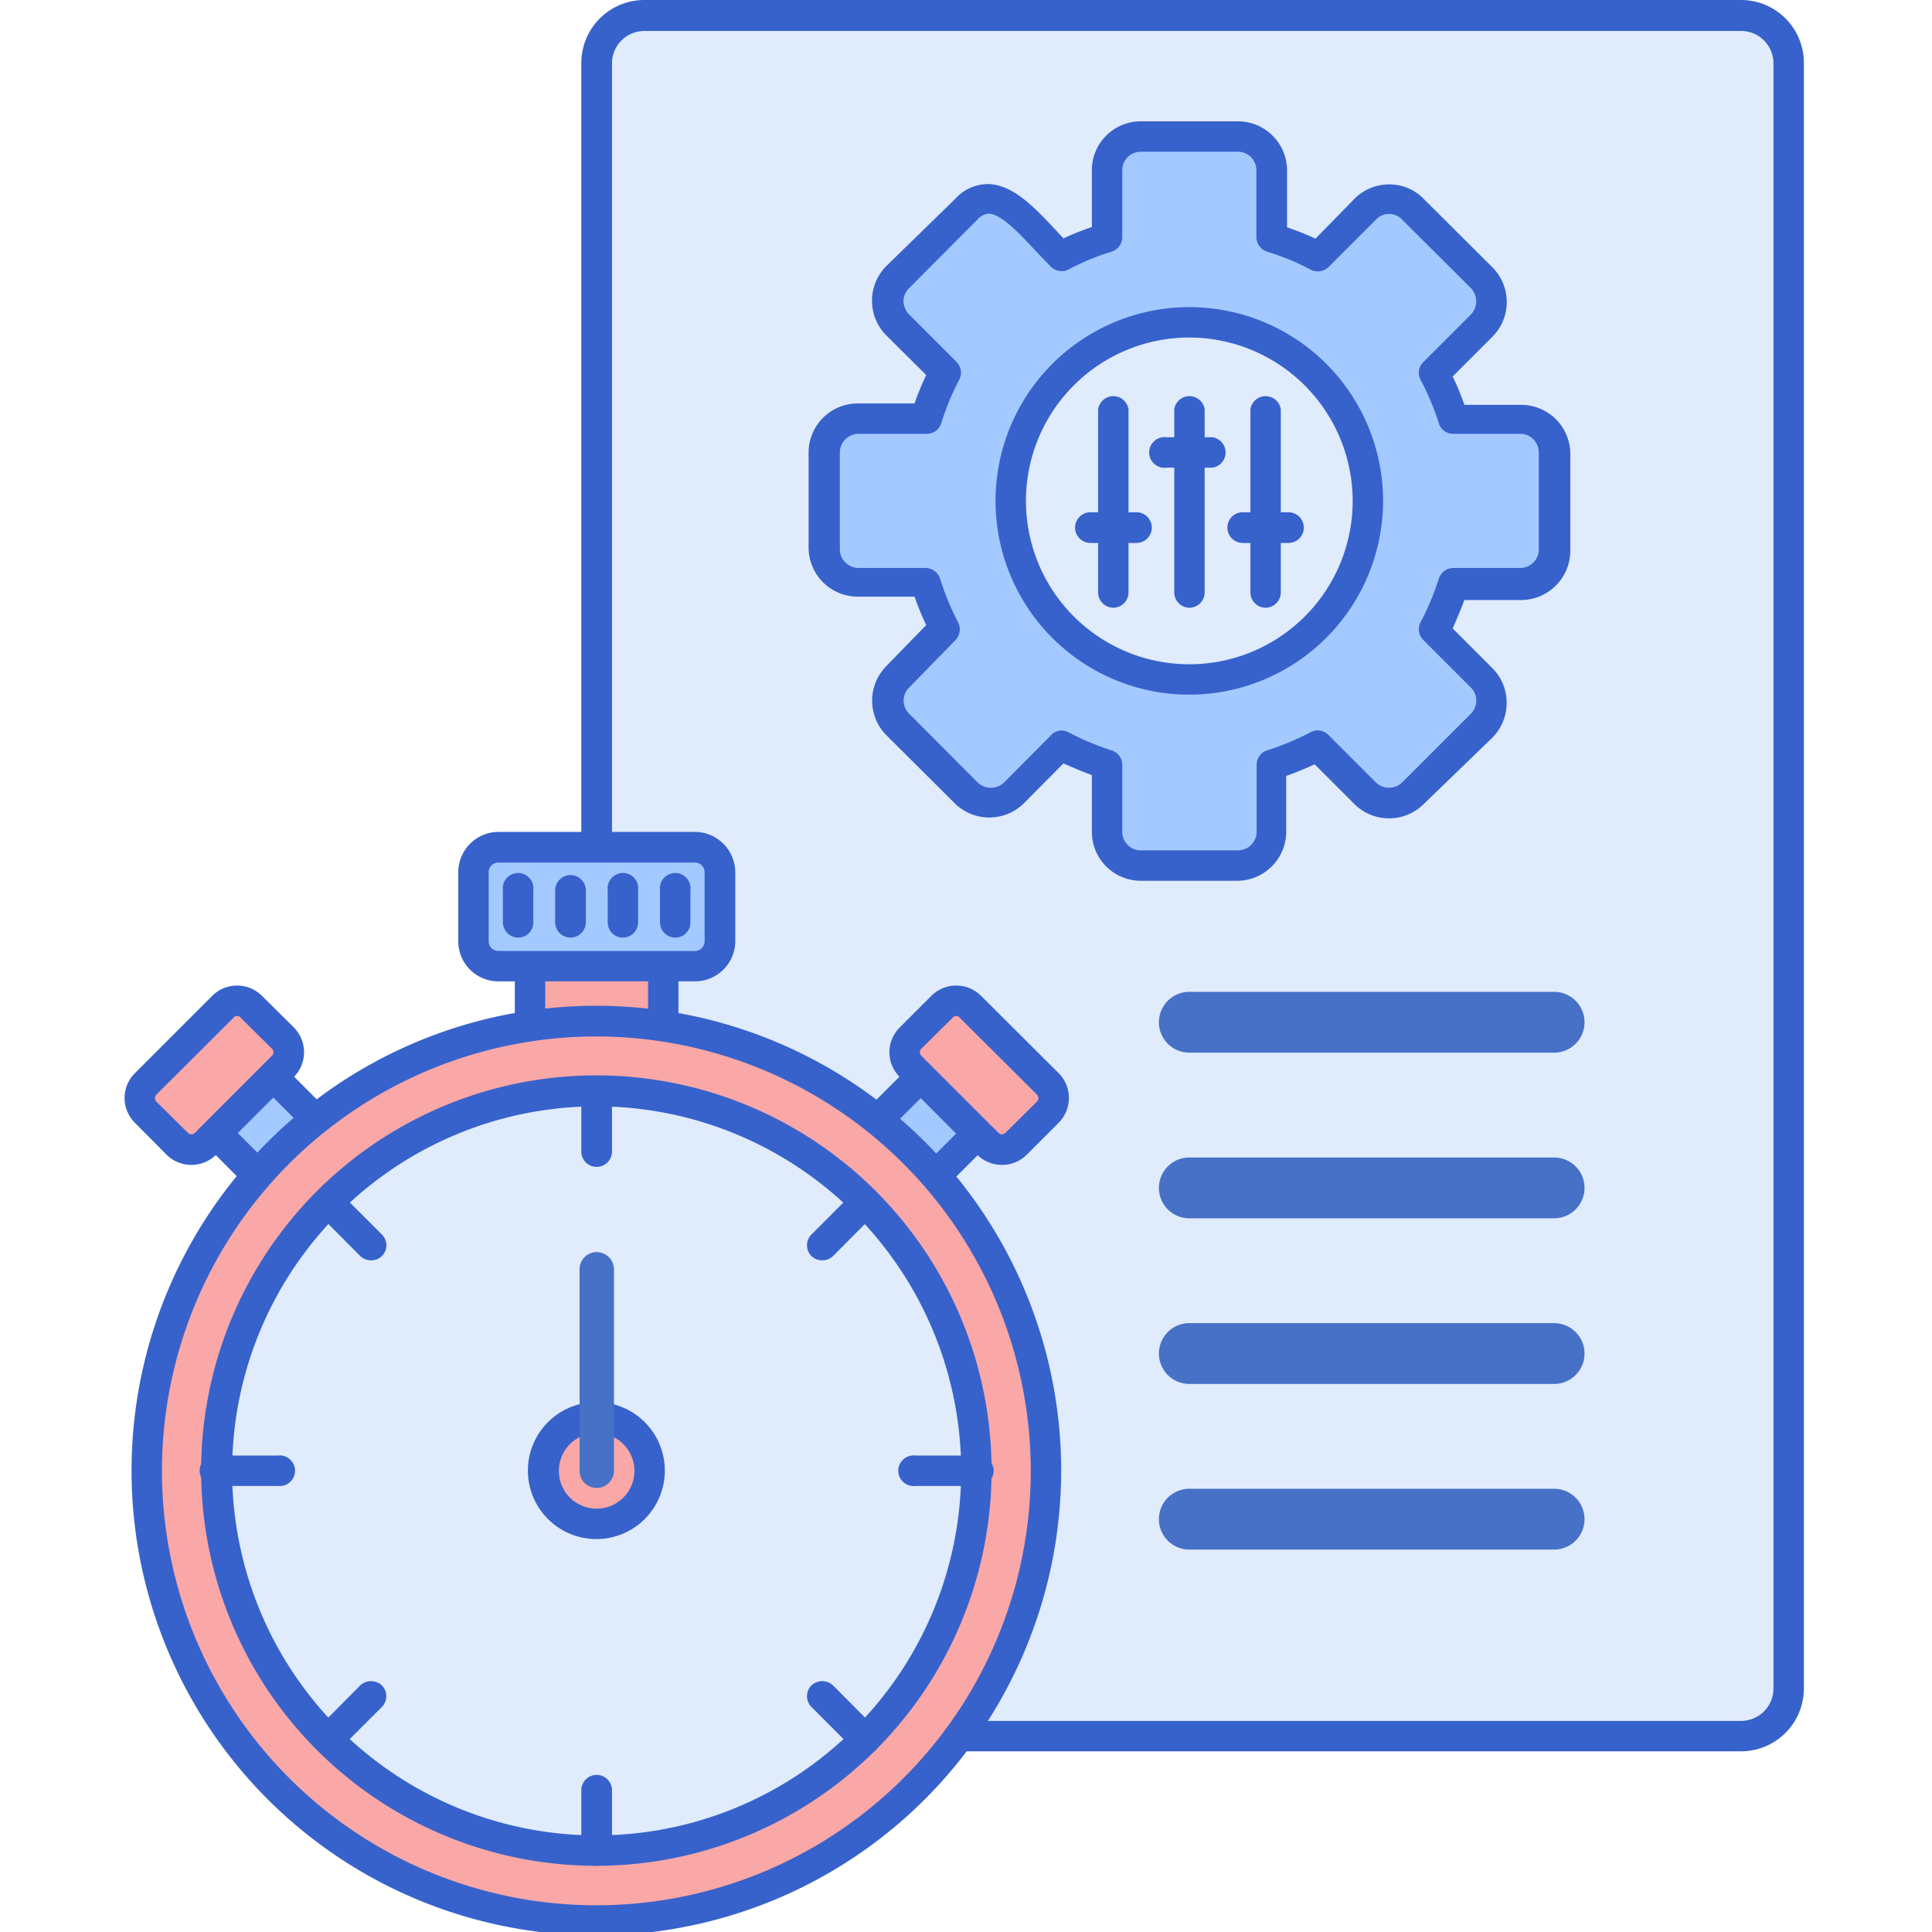 <svg id="Layer_1" data-name="Layer 1" xmlns="http://www.w3.org/2000/svg" viewBox="0 0 68 68"><defs><style>.cls-1{fill:#e0ebfc;}.cls-2{fill:#3762cc;}.cls-3{fill:#f9a7a7;}.cls-4{fill:#a4c9ff;}.cls-5{fill:#4671c6;}</style></defs><path class="cls-1" d="M61.28,61.1H22.68A1.68,1.68,0,0,1,21,59.43V2.23A1.68,1.68,0,0,1,22.68.56h38.6A1.68,1.68,0,0,1,63,2.23v57.2A1.68,1.68,0,0,1,61.28,61.1Z"/><path class="cls-2" d="M61.28,61.64H22.68a2.22,2.22,0,0,1-2.22-2.21V2.23A2.22,2.22,0,0,1,22.68,0h38.6a2.21,2.21,0,0,1,2.21,2.21v57.2A2.21,2.21,0,0,1,61.28,61.64ZM22.68,1.09a1.14,1.14,0,0,0-1.14,1.14v57.2a1.14,1.14,0,0,0,1.14,1.14h38.6a1.14,1.14,0,0,0,1.14-1.14V2.23a1.14,1.14,0,0,0-1.14-1.14Z"/><path class="cls-3" d="M18.66,31.66h4.68V42.88H18.66Z"/><path class="cls-4" d="M6.83,39.14l2-2,4.8,4.8-2,2Z"/><path class="cls-4" d="M30.37,44l-2-2,4.79-4.79,2,2Z"/><path class="cls-2" d="M23.34,43.42H18.66a.54.54,0,0,1-.54-.54V31.66a.54.54,0,0,1,.54-.54h4.68a.54.54,0,0,1,.54.54V42.88a.54.54,0,0,1-.54.54Zm-4.15-1.08h3.62V32.2H19.19Z"/><path class="cls-2" d="M11.63,44.47a.54.54,0,0,1-.38-.15l-4.79-4.8a.54.54,0,0,1,0-.76l2-2a.53.53,0,0,1,.76,0L14,41.56a.53.53,0,0,1,0,.75l-2,2A.54.54,0,0,1,11.63,44.47Zm-4-5.33,4,4,1.25-1.25-4-4Z"/><path class="cls-2" d="M30.37,44.47a.55.55,0,0,1-.38-.15l-2-2a.53.53,0,0,1,0-.75l4.79-4.8a.54.54,0,0,1,.76,0l2,2a.54.54,0,0,1,0,.76l-4.8,4.8A.55.55,0,0,1,30.37,44.47Zm-1.25-2.54,1.25,1.25,4-4L33.16,37.9Z"/><path class="cls-4" d="M24.46,34H17.54a.89.89,0,0,1-.88-.88V30.7a.88.88,0,0,1,.88-.88h6.92a.87.87,0,0,1,.88.88v2.43a.88.88,0,0,1-.88.88Z"/><path class="cls-3" d="M10,37.53,7.23,40.26a.71.71,0,0,1-1,0L5.12,39.15a.72.72,0,0,1,0-1l2.73-2.72a.69.69,0,0,1,1,0L10,36.54A.71.71,0,0,1,10,37.53Z"/><path class="cls-3" d="M32.05,37.53l2.72,2.73a.71.71,0,0,0,1,0l1.12-1.11a.72.72,0,0,0,0-1l-2.73-2.72a.69.69,0,0,0-1,0l-1.11,1.11a.69.69,0,0,0,0,1Z"/><circle class="cls-3" cx="21" cy="51.77" r="15.82"/><circle class="cls-1" cx="21" cy="51.76" r="13.36"/><circle class="cls-3" cx="21" cy="51.77" r="1.87"/><path class="cls-2" d="M21,41.07a.54.54,0,0,1-.54-.53V38.4a.55.55,0,0,1,.54-.54.54.54,0,0,1,.54.54v2.14A.54.54,0,0,1,21,41.07Z"/><path class="cls-2" d="M24.46,34.54H17.54a1.41,1.41,0,0,1-1.41-1.41V30.7a1.42,1.42,0,0,1,1.41-1.42h6.92a1.43,1.43,0,0,1,1.42,1.42v2.43A1.42,1.42,0,0,1,24.46,34.54Zm-6.92-4.18a.34.34,0,0,0-.34.34v2.43a.34.34,0,0,0,.34.34h6.92a.34.34,0,0,0,.34-.34V30.7a.34.34,0,0,0-.34-.34Z"/><path class="cls-2" d="M6.73,41a1.24,1.24,0,0,1-.87-.36L4.75,39.52a1.23,1.23,0,0,1,0-1.75l2.72-2.72a1.24,1.24,0,0,1,1.75,0l1.12,1.11a1.24,1.24,0,0,1,0,1.75L7.61,40.64a1.24,1.24,0,0,1-.88.36Zm1.62-5.24a.13.13,0,0,0-.12.05L5.5,38.53a.18.18,0,0,0,0,.24l1.12,1.11a.17.17,0,0,0,.23,0l2.73-2.73a.17.17,0,0,0,0-.23L8.46,35.81A.13.13,0,0,0,8.35,35.76Z"/><path class="cls-2" d="M35.27,41a1.24,1.24,0,0,1-.88-.36l-2.72-2.73a1.23,1.23,0,0,1,0-1.75l1.11-1.11a1.24,1.24,0,0,1,1.75,0l2.73,2.72a1.24,1.24,0,0,1,0,1.75l-1.12,1.12a1.22,1.22,0,0,1-.87.36Zm-1.61-5.24a.16.16,0,0,0-.12.05l-1.12,1.11a.17.17,0,0,0,0,.23l2.73,2.73a.17.17,0,0,0,.23,0l1.12-1.11a.18.18,0,0,0,0-.24l-2.73-2.72a.15.15,0,0,0-.11-.05Z"/><path class="cls-2" d="M21,68.12A16.36,16.36,0,1,1,37.35,51.77,16.37,16.37,0,0,1,21,68.12Zm0-31.64A15.29,15.29,0,1,0,36.28,51.77,15.3,15.3,0,0,0,21,36.48Z"/><path class="cls-2" d="M21,54.17a2.41,2.41,0,1,1,2.4-2.4,2.41,2.41,0,0,1-2.4,2.4Zm0-3.73a1.33,1.33,0,1,0,1.33,1.33A1.33,1.33,0,0,0,21,50.44Z"/><path class="cls-2" d="M21,65.67a13.91,13.91,0,1,1,13.9-13.9A13.92,13.92,0,0,1,21,65.67Zm0-26.73A12.83,12.83,0,1,0,33.83,51.77,12.84,12.84,0,0,0,21,38.94Z"/><path class="cls-5" d="M21,52.37a.6.6,0,0,1-.6-.61V44.68a.6.6,0,0,1,.6-.61.61.61,0,0,1,.61.61v7.08A.61.61,0,0,1,21,52.37Z"/><path class="cls-2" d="M21.92,33a.53.53,0,0,1-.53-.53V31.34a.54.54,0,1,1,1.07,0v1.15A.54.54,0,0,1,21.92,33Z"/><path class="cls-2" d="M20.08,33a.54.54,0,0,1-.54-.53V31.34a.54.54,0,0,1,1.08,0v1.15A.54.54,0,0,1,20.08,33Z"/><path class="cls-2" d="M18.24,33a.54.54,0,0,1-.54-.53V31.34a.54.54,0,1,1,1.07,0v1.15A.53.53,0,0,1,18.24,33Z"/><path class="cls-2" d="M23.77,33a.54.54,0,0,1-.54-.53V31.34a.54.54,0,1,1,1.07,0v1.15A.53.53,0,0,1,23.77,33Z"/><path class="cls-2" d="M21,65.67a.55.55,0,0,1-.54-.54V63a.54.54,0,0,1,.54-.53.54.54,0,0,1,.54.53v2.14A.54.54,0,0,1,21,65.67Z"/><path class="cls-2" d="M34.36,52.3H32.23a.54.54,0,1,1,0-1.07h2.13a.54.54,0,1,1,0,1.07Z"/><path class="cls-2" d="M9.77,52.3H7.64a.54.54,0,1,1,0-1.07H9.77a.54.54,0,1,1,0,1.07Z"/><path class="cls-2" d="M30.45,61.75a.52.52,0,0,1-.38-.16l-1.51-1.51a.54.54,0,0,1,0-.76.56.56,0,0,1,.76,0l1.51,1.52a.53.53,0,0,1,0,.75A.51.51,0,0,1,30.45,61.75Z"/><path class="cls-2" d="M13.06,44.36a.57.57,0,0,1-.38-.15l-1.51-1.52a.53.53,0,0,1,0-.75.54.54,0,0,1,.76,0l1.51,1.51a.53.53,0,0,1-.38.91Z"/><path class="cls-2" d="M11.55,61.75a.54.54,0,0,1-.38-.91l1.51-1.52a.56.56,0,0,1,.76,0,.54.54,0,0,1,0,.76l-1.51,1.51A.51.51,0,0,1,11.55,61.75Z"/><path class="cls-2" d="M28.94,44.36a.55.55,0,0,1-.38-.15.54.54,0,0,1,0-.76l1.51-1.51a.54.54,0,0,1,.76,0,.53.53,0,0,1,0,.75l-1.51,1.52A.55.55,0,0,1,28.94,44.36Z"/><path class="cls-4" d="M53.51,14.73H51.15a9.43,9.43,0,0,0-.67-1.61l1.67-1.67a1.21,1.21,0,0,0,0-1.69L49.73,7.35a1.18,1.18,0,0,0-1.68,0L46.38,9a9.57,9.57,0,0,0-1.62-.68V6a1.19,1.19,0,0,0-1.19-1.2H40.15A1.2,1.2,0,0,0,39,6V8.34A9.48,9.48,0,0,0,37.35,9C36.21,7.88,35.08,6.26,34,7.35L31.58,9.76a1.19,1.19,0,0,0,0,1.69l1.67,1.67a9.43,9.43,0,0,0-.67,1.61H30.22A1.19,1.19,0,0,0,29,15.92v3.42a1.19,1.19,0,0,0,1.19,1.19h2.36a9.53,9.53,0,0,0,.67,1.62l-1.67,1.67a1.18,1.18,0,0,0,0,1.68L34,27.92a1.21,1.21,0,0,0,1.69,0l1.67-1.67a10.31,10.31,0,0,0,1.61.67v2.36a1.2,1.2,0,0,0,1.19,1.19h3.42a1.19,1.19,0,0,0,1.19-1.19V26.92a10.42,10.42,0,0,0,1.62-.67l1.67,1.67a1.2,1.2,0,0,0,1.68,0l2.42-2.42a1.2,1.2,0,0,0,0-1.68l-1.67-1.67a9.53,9.53,0,0,0,.67-1.62h2.36a1.19,1.19,0,0,0,1.19-1.19V15.92a1.19,1.19,0,0,0-1.19-1.19ZM41.86,23.92a6.29,6.29,0,1,1,6.29-6.29A6.29,6.29,0,0,1,41.86,23.92Z"/><path class="cls-2" d="M41.86,21.39a.54.54,0,0,1-.53-.54V14.41a.54.54,0,0,1,1.07,0v6.44A.54.54,0,0,1,41.86,21.39Z"/><path class="cls-2" d="M39.18,21.39a.54.54,0,0,1-.53-.54V14.41a.54.54,0,0,1,1.07,0v6.44A.54.54,0,0,1,39.18,21.39Z"/><path class="cls-2" d="M44.54,21.39a.54.54,0,0,1-.53-.54V14.41a.54.54,0,0,1,1.07,0v6.44A.54.54,0,0,1,44.54,21.39Z"/><path class="cls-2" d="M42.67,16.46H41.06a.54.54,0,1,1,0-1.07h1.61a.54.54,0,0,1,0,1.07Z"/><path class="cls-2" d="M45.35,19.11H43.74a.54.54,0,0,1,0-1.08h1.61a.54.54,0,0,1,0,1.08Z"/><path class="cls-2" d="M40,19.11H38.38a.54.54,0,0,1,0-1.08H40a.54.54,0,0,1,0,1.08Z"/><path class="cls-5" d="M54.7,37.05H41.86a1.07,1.07,0,0,1,0-2.14H54.7a1.07,1.07,0,0,1,0,2.14Z"/><path class="cls-5" d="M54.7,42.88H41.86a1.07,1.07,0,0,1,0-2.14H54.7a1.07,1.07,0,0,1,0,2.14Z"/><path class="cls-5" d="M54.7,48.71H41.86a1.07,1.07,0,0,1,0-2.14H54.7a1.07,1.07,0,0,1,0,2.14Z"/><path class="cls-5" d="M54.7,54.54H41.86a1.07,1.07,0,0,1,0-2.14H54.7a1.07,1.07,0,0,1,0,2.14Z"/><path class="cls-2" d="M43.57,31H40.15a1.72,1.72,0,0,1-1.72-1.72v-2c-.33-.12-.66-.26-1-.41l-1.39,1.4a1.73,1.73,0,0,1-2.44,0L31.2,25.88a1.73,1.73,0,0,1,0-2.44L32.6,22a9.08,9.08,0,0,1-.41-1h-2a1.73,1.73,0,0,1-1.73-1.73V15.92a1.73,1.73,0,0,1,1.73-1.72h2a9.24,9.24,0,0,1,.41-1l-1.4-1.39a1.73,1.73,0,0,1,0-2.45L33.62,7a1.55,1.55,0,0,1,1.14-.52h0c.89,0,1.67.84,2.42,1.64l.25.27a10.38,10.38,0,0,1,1-.4V6a1.72,1.72,0,0,1,1.73-1.73h3.41A1.73,1.73,0,0,1,45.3,6V8a10.38,10.38,0,0,1,1,.4L47.67,7a1.71,1.71,0,0,1,1.22-.51h0A1.69,1.69,0,0,1,50.11,7l2.42,2.41a1.73,1.73,0,0,1,0,2.44l-1.4,1.4c.15.32.29.64.41,1h2a1.73,1.73,0,0,1,1.73,1.72v3.42a1.74,1.74,0,0,1-1.73,1.73h-2c-.12.33-.26.65-.41,1l1.4,1.4a1.72,1.72,0,0,1,.5,1.22,1.74,1.74,0,0,1-.5,1.22L50.11,28.3a1.73,1.73,0,0,1-2.44,0l-1.4-1.4a10.44,10.44,0,0,1-1,.41v2A1.73,1.73,0,0,1,43.57,31Zm-6.22-5.29a.57.57,0,0,1,.25.06,9.6,9.6,0,0,0,1.52.64.53.53,0,0,1,.38.51v2.36a.65.65,0,0,0,.65.65h3.42a.66.66,0,0,0,.66-.65V26.92a.53.53,0,0,1,.37-.51,9.33,9.33,0,0,0,1.53-.64.53.53,0,0,1,.63.1l1.67,1.67a.66.66,0,0,0,.92,0l2.42-2.42a.66.66,0,0,0,.19-.46.64.64,0,0,0-.19-.46L50.1,22.53a.53.53,0,0,1-.1-.63,9.33,9.33,0,0,0,.64-1.53.55.55,0,0,1,.51-.38h2.36a.65.65,0,0,0,.65-.65V15.92a.65.65,0,0,0-.65-.65H51.15a.53.53,0,0,1-.51-.38A9.23,9.23,0,0,0,50,13.37a.53.53,0,0,1,.1-.63l1.67-1.67a.67.67,0,0,0,0-.93L49.35,7.73a.63.63,0,0,0-.46-.2h0a.63.63,0,0,0-.46.2L46.76,9.4a.55.55,0,0,1-.63.09,8.49,8.49,0,0,0-1.53-.63.55.55,0,0,1-.38-.52V6a.65.65,0,0,0-.65-.66H40.15A.65.65,0,0,0,39.5,6V8.34a.54.54,0,0,1-.38.52,8.4,8.4,0,0,0-1.52.63A.54.54,0,0,1,37,9.4l-.55-.57c-.57-.61-1.21-1.3-1.65-1.31a.6.6,0,0,0-.4.21L32,10.14a.65.65,0,0,0-.2.47.69.69,0,0,0,.2.46l1.67,1.67a.54.54,0,0,1,.09.63,9.18,9.18,0,0,0-.63,1.52.53.53,0,0,1-.51.38H30.22a.66.66,0,0,0-.66.65v3.42a.66.66,0,0,0,.66.65h2.36a.55.55,0,0,1,.51.38,9.29,9.29,0,0,0,.63,1.53.55.55,0,0,1-.09.63L32,24.2a.64.64,0,0,0,0,.92l2.41,2.42a.67.67,0,0,0,.93,0L37,25.87a.51.51,0,0,1,.38-.16Zm4.51-1.26a6.82,6.82,0,1,1,6.82-6.82A6.83,6.83,0,0,1,41.86,24.45Zm0-12.57a5.75,5.75,0,1,0,5.75,5.75A5.76,5.76,0,0,0,41.86,11.88Z"/></svg>